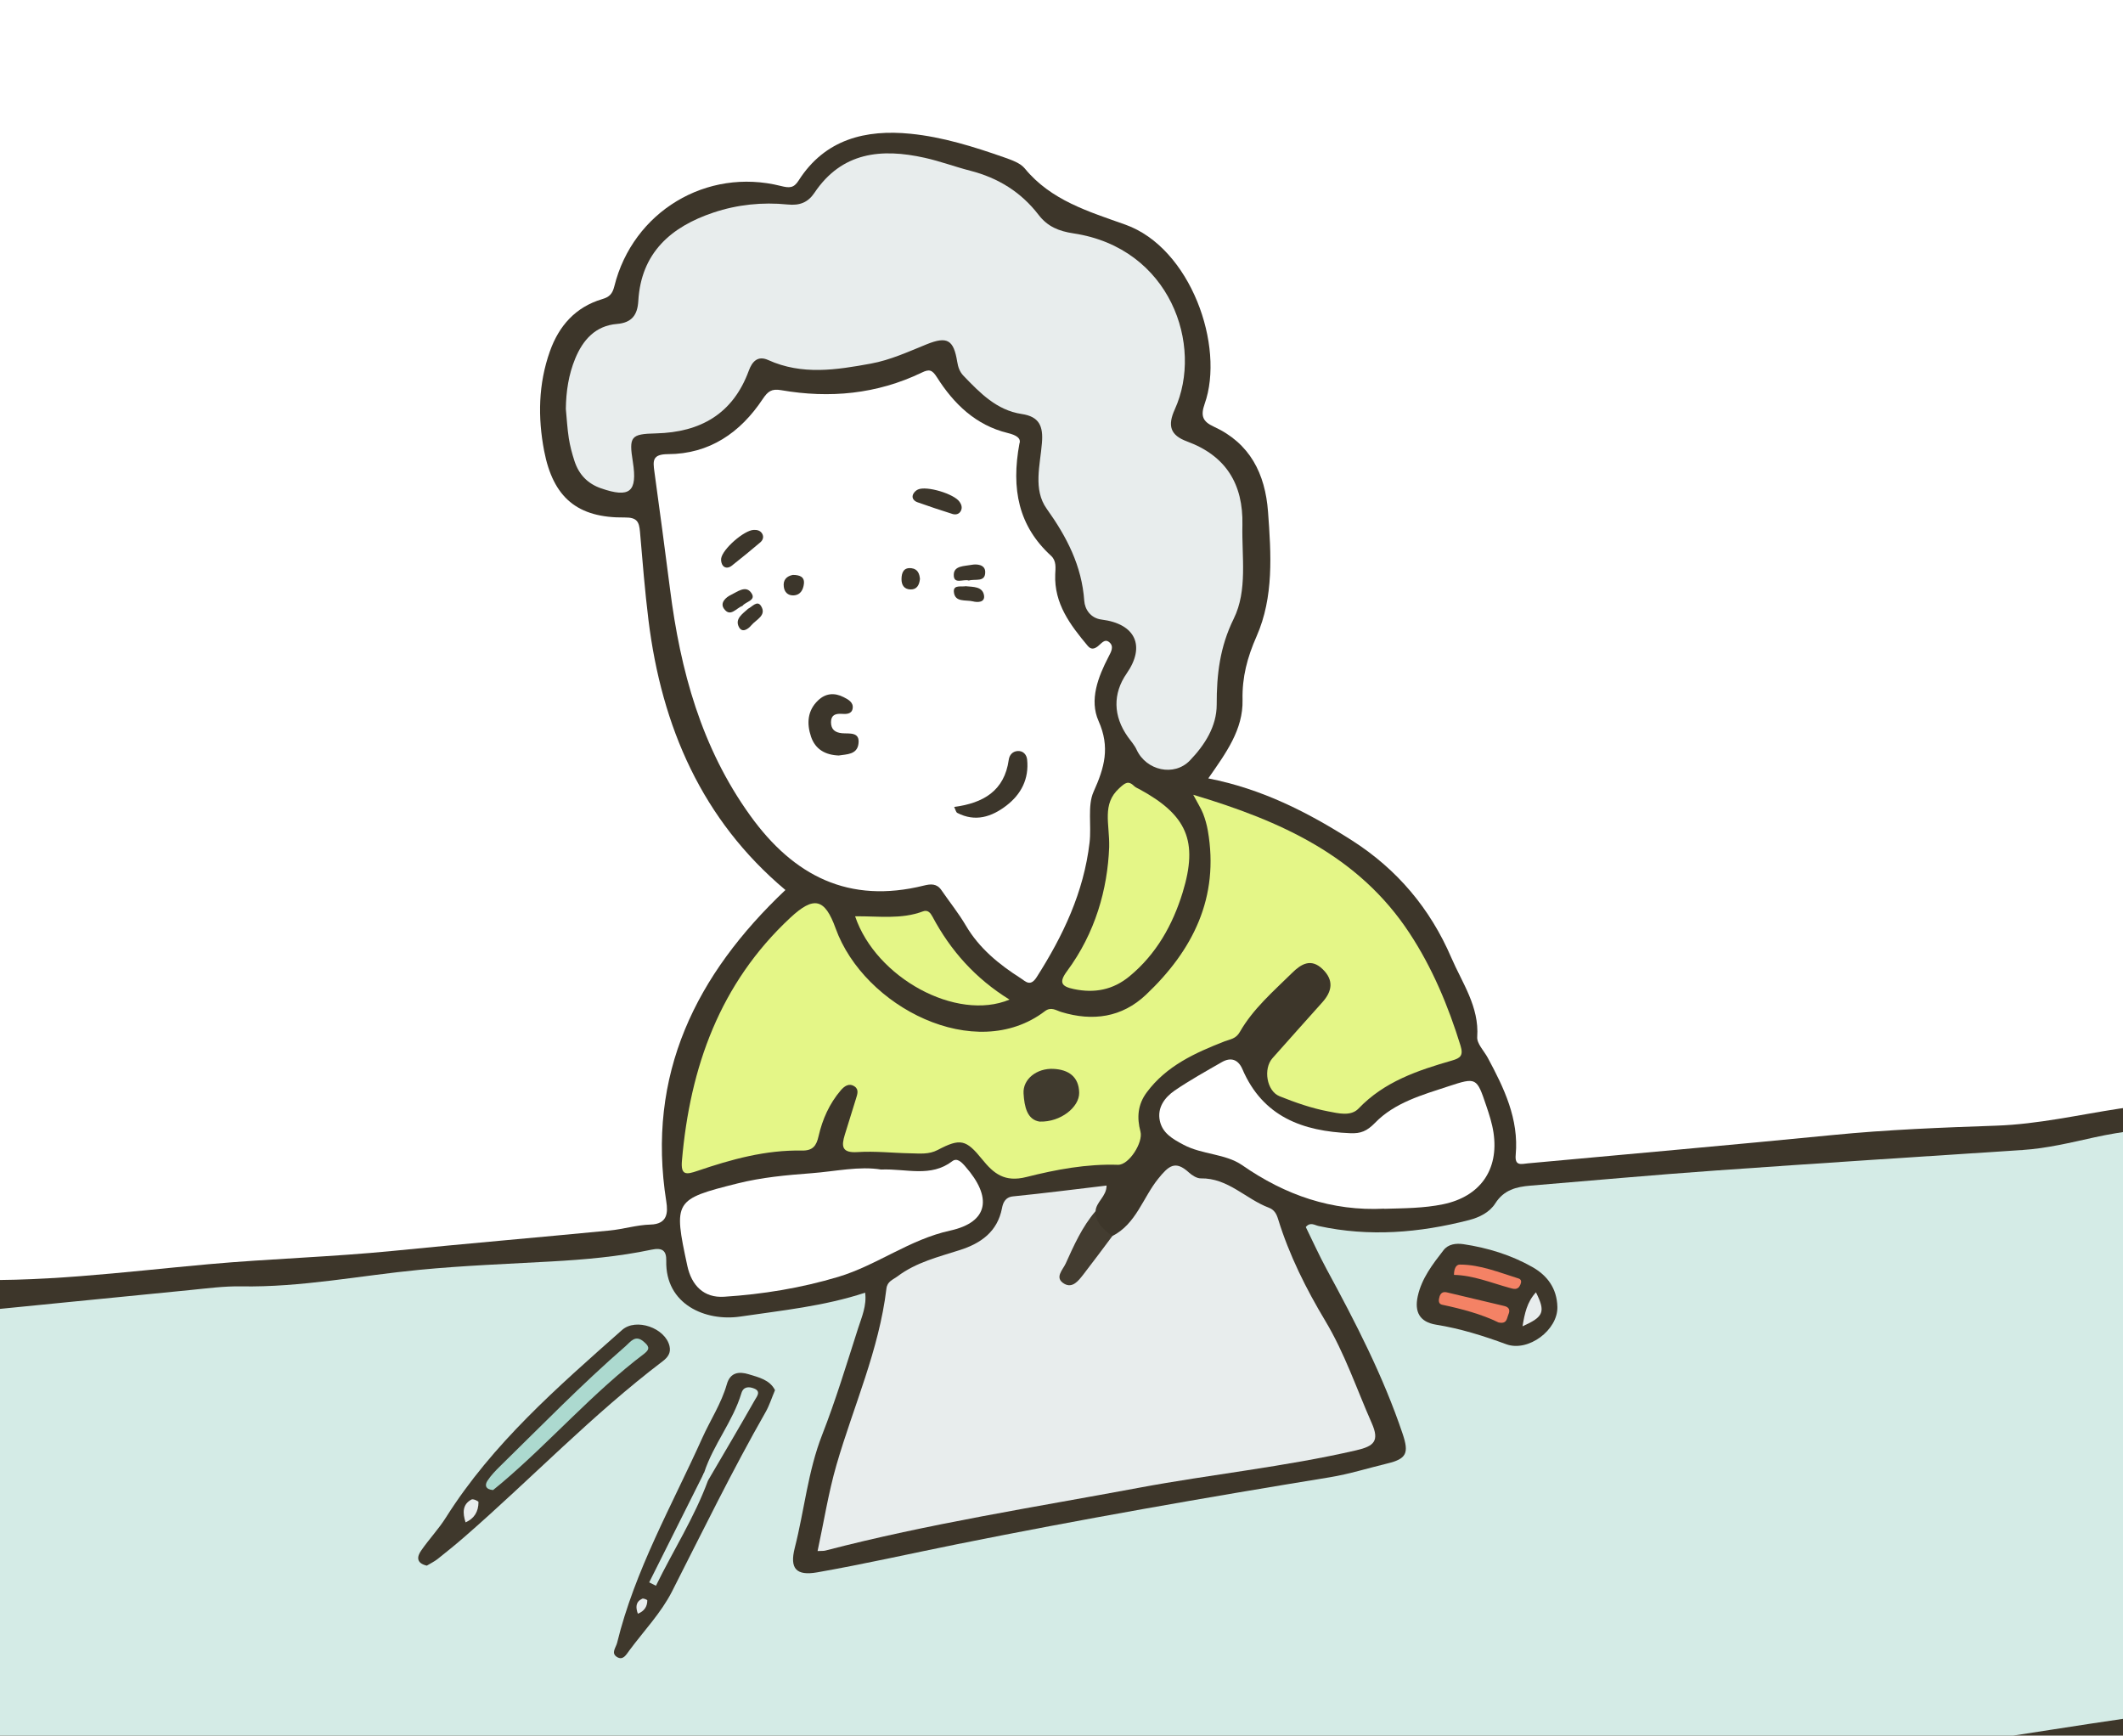 <?xml version="1.0" encoding="UTF-8"?><svg id="_レイヤー_1" xmlns="http://www.w3.org/2000/svg" width="292.39" height="239" xmlns:xlink="http://www.w3.org/1999/xlink" viewBox="0 0 292.39 239"><defs><style>.cls-1{fill:none;}.cls-2{clip-path:url(#clippath);}.cls-3{fill:#f48265;}.cls-4{fill:#e8eded;}.cls-5{fill:#fff;}.cls-6{fill:#e4f687;}.cls-7{fill:#acd9cf;}.cls-8{fill:#d4ebe6;}.cls-9{fill:#433c30;}.cls-10{fill:#403a2e;}.cls-11{fill:#3e372b;}.cls-12{fill:#3f382c;}.cls-13{fill:#3d362a;}.cls-14{fill:#3c362b;}</style><clipPath id="clippath"><rect class="cls-1" width="292.39" height="239"/></clipPath></defs><rect class="cls-5" width="292.39" height="239"/><g class="cls-2"><g><path class="cls-13" d="M108.16,122.55c-11.47-9.64-17.03-22.45-18.85-37.16-.5-4.05-.82-8.12-1.17-12.18-.12-1.35-.4-1.97-2.09-1.95-6.52,.08-9.87-2.73-11.11-9.18-.88-4.6-.8-9.21,.79-13.69,1.25-3.53,3.54-6.11,7.21-7.2,1.02-.3,1.41-.74,1.67-1.77,2.55-10.26,12.7-16.39,22.94-13.81,1.16,.29,1.77,.31,2.44-.75,3.63-5.7,9.24-7.06,15.42-6.44,4.41,.44,8.69,1.78,12.89,3.25,1.01,.36,2.21,.76,2.84,1.53,3.62,4.41,8.82,5.94,13.84,7.73,9.02,3.21,13.75,16.76,10.93,24.69-.58,1.65-.27,2.43,1.26,3.13,4.98,2.29,7.08,6.47,7.47,11.73,.43,5.82,.81,11.73-1.58,17.15-1.28,2.9-2,5.62-1.93,8.75,.09,4.09-2.27,7.3-4.72,10.81,7.39,1.44,13.7,4.66,19.77,8.53,6.26,3.99,10.8,9.42,13.69,16.13,1.5,3.49,3.87,6.77,3.58,10.94-.07,.92,.93,1.91,1.45,2.87,2.25,4.18,4.3,8.43,3.85,13.37-.15,1.6,.8,1.25,1.68,1.17,13.99-1.29,27.99-2.52,41.98-3.9,7.5-.74,15.02-1.03,22.54-1.29,5.75-.2,11.32-1.49,16.96-2.35,6.13-.93,12.32-.42,18.45-1.16,1.24-.15,2.47,.03,3.63-.79,.94-.67,1.94-.28,2.48,.8,1.57,3.16,3.04,6.27,3.13,9.99,.31,12.52,.26,25.02-.54,37.52-.65,10.15-.14,20.3,.26,30.45,.05,1.28,.38,2.48,.93,3.66,1.1,2.36,.58,3.64-1.96,4.2-2.64,.58-5.37,.85-8.07,1.15-21.37,2.37-42.55,5.95-63.69,9.79-13.13,2.38-26.46,3.22-39.72,4.55-18.23,1.82-36.34,4.59-54.44,7.36-19.18,2.93-38.46,5.11-57.72,7.44-16.83,2.04-33.65,4.18-50.47,6.29-8.74,1.1-17.55,1.12-26.32,1.75-4.29,.31-8.37,1.5-12.31,3.2-4.14,1.78-5.81,1.07-7-3.31-3.55-13.05-5.49-26.42-7.78-39.72-3-17.39-2.46-35.07-4.35-52.55-.62-5.71,1-7.43,6.86-7.14,11.91,.6,23.63-.99,35.43-2.05,8.46-.76,16.99-1,25.46-1.84,9.92-.99,19.85-1.84,29.77-2.8,1.89-.18,3.75-.77,5.64-.82,2.37-.06,2.42-1.67,2.19-3.14-2.79-17.56,4.12-31.32,16.43-42.96Z"/><g id="_3_users_skin"><path class="cls-5" d="M140.41,61.03c-1.18,6.33-.12,11.42,4.34,15.5,.77,.71,.62,1.67,.58,2.56-.16,4.04,2.07,6.97,4.47,9.84,.49,.59,.95,.41,1.4,.07,.49-.37,.94-1.11,1.59-.55,.68,.58,.22,1.34-.11,1.98-1.46,2.81-2.67,5.96-1.38,8.86,1.61,3.62,.82,6.4-.69,9.75-.86,1.91-.27,4.63-.55,6.99-.8,6.84-3.64,12.82-7.29,18.54-.87,1.36-1.53,.57-2.18,.15-3-1.91-5.72-4.12-7.57-7.27-1-1.7-2.25-3.25-3.37-4.88-.64-.93-1.48-.85-2.41-.62-10.31,2.56-17.92-1.3-23.93-9.66-6.73-9.36-9.61-19.97-11.03-31.16-.69-5.39-1.41-10.78-2.15-16.16-.21-1.52-.3-2.42,1.87-2.43,5.71-.02,9.96-2.95,13.04-7.58,.71-1.06,1.22-1.46,2.54-1.23,6.69,1.16,13.2,.55,19.37-2.42,1.01-.49,1.42-.41,2.08,.63,2.33,3.68,5.36,6.62,9.76,7.69,1.19,.29,1.83,.71,1.63,1.41Z"/><path class="cls-5" d="M190.67,166.44c-7.25,.37-13.65-1.86-19.58-5.98-2.32-1.61-5.49-1.44-8.09-2.82-1.55-.82-2.89-1.61-3.26-3.29-.39-1.79,.65-3.21,2.02-4.16,2.09-1.43,4.31-2.66,6.5-3.92,1.26-.73,2.28-.38,2.86,.98,2.82,6.55,8.31,8.54,14.86,8.8,1.41,.06,2.27-.27,3.4-1.43,2.69-2.78,6.49-3.84,10.11-5.03,3.85-1.26,3.89-1.23,5.21,2.69,.41,1.2,.8,2.42,.99,3.67,.78,5.15-1.86,8.83-6.92,9.88-2.69,.56-5.4,.55-8.12,.63Z"/><path class="cls-5" d="M121.39,161.05c3.48-.13,6.8,1.12,9.77-1.15,.64-.48,1.24,.09,1.78,.72,3.74,4.24,3.24,7.67-2.08,8.84-5.61,1.23-10.06,4.76-15.4,6.37-5.14,1.54-10.41,2.4-15.73,2.74-2.78,.18-4.48-1.53-5.07-4.27-1.93-8.94-1.8-9.15,6.9-11.33,3.35-.84,6.75-1.15,10.2-1.41,3.31-.25,6.58-1.01,9.63-.5Z"/><path class="cls-5" d="M101.99,85.38c-.45,.81-.91,1.62-.61,2.6-.41-.58-.83-1.16-1.24-1.74,.59-.53,1.18-1.06,1.77-1.59,.27,.22,.29,.46,.09,.73Z"/><path class="cls-5" d="M101.99,85.38c-.03-.24-.06-.49-.09-.73,.37-.34,.73-.68,1.1-1.02,.2,.2,.4,.4,.6,.61-.54,.38-1.07,.77-1.61,1.15Z"/></g><path id="_3_table_color" class="cls-8" d="M-9.04,181.14c11.73-1.16,23.46-2.34,35.19-3.49,2.35-.23,4.7-.55,7.05-.51,8.29,.15,16.4-1.49,24.59-2.28,6.01-.58,12.1-.81,18.16-1.15,4.62-.26,9.23-.66,13.77-1.62,1.5-.32,2.07,.13,2.04,1.52-.15,6.03,5.42,8.39,10.19,7.69,5.74-.85,11.52-1.42,17.2-3.29,.24,1.75-.46,3.34-.97,4.91-1.58,4.92-3.07,9.87-4.95,14.67-1.97,5.04-2.45,10.39-3.77,15.56-.73,2.86,.2,3.88,3.1,3.37,6.43-1.13,12.79-2.57,19.19-3.86,17.06-3.43,34.21-6.43,51.39-9.23,2.67-.44,5.29-1.26,7.93-1.9,2.66-.64,3-1.43,2.11-4.08-2.67-7.94-6.49-15.34-10.47-22.67-1.03-1.91-1.93-3.89-2.87-5.81,.63-.74,1.2-.26,1.77-.14,6.98,1.52,13.88,.94,20.72-.82,1.43-.37,2.83-1.07,3.61-2.3,1.18-1.86,2.9-2.28,4.83-2.44,8.5-.7,16.99-1.48,25.49-2.08,14.1-1,28.2-1.91,42.3-2.83,3.37-.22,6.63-1.02,9.9-1.74,7.67-1.69,15.49-1.67,23.26-2.23,1.29-.09,1.94,.36,2.56,1.44,1.18,2.06,1.38,4.25,1.45,6.55,.34,12.61,0,25.2-.53,37.8-.45,10.78-.53,21.57,.6,32.33,.17,1.6-.76,1.61-1.75,1.68-14.04,1.03-27.89,3.51-41.78,5.57-10.76,1.6-21.44,3.69-32.19,5.38-13.09,2.05-26.33,2.8-39.49,4.24-17.77,1.94-35.4,4.8-53.07,7.4-18.21,2.68-36.51,4.69-54.79,6.89-15.3,1.84-30.59,3.81-45.89,5.71-8.2,1.02-16.43,1.58-24.69,1.82-6.15,.17-12.1,1.2-17.69,3.79-1.79,.83-2.12,.06-2.58-1.35-2.49-7.72-3.28-15.79-4.87-23.69-3.04-15.04-4.91-30.23-5.51-45.58-.3-7.61-1.58-15.14-2.72-22.67,.58-.8,1.55-.08,2.21-.56Z"/><path id="_3_user_hair" class="cls-4" d="M77.93,56.31c.03-2.39,.38-4.73,1.29-6.93,1.06-2.57,2.79-4.53,5.75-4.77,2.07-.17,2.83-1.26,2.94-3.16,.38-6.65,4.52-10.23,10.35-12.18,3.28-1.1,6.75-1.46,10.21-1.11,1.66,.17,2.8-.27,3.7-1.61,3.78-5.63,9.22-6.15,15.19-4.82,2.12,.47,4.17,1.24,6.27,1.78,3.83,.98,7,2.94,9.41,6.08,1.24,1.61,2.76,2.24,4.82,2.55,13.33,2.01,17.93,15.44,13.94,24.23-1.03,2.26-.62,3.57,1.69,4.42,5.34,1.97,7.75,5.86,7.62,11.52-.1,4.35,.73,8.98-1.19,12.88-1.92,3.9-2.36,7.69-2.35,11.85,0,2.98-1.64,5.55-3.69,7.68-2.17,2.26-6.01,1.4-7.34-1.48-.29-.64-.79-1.18-1.2-1.76-2.04-2.87-2.1-5.96-.17-8.74,2.63-3.78,1.21-6.84-3.45-7.42-1.53-.19-2.31-1.43-2.39-2.58-.34-4.84-2.41-8.81-5.18-12.69-1.89-2.65-.89-6.01-.65-9.05,.19-2.3-.35-3.63-2.79-3.99-3.45-.52-5.75-2.91-8.02-5.27-.52-.54-.74-1.19-.86-1.94-.49-3-1.37-3.53-4.2-2.39-2.52,1.02-5,2.17-7.69,2.66-4.74,.87-9.48,1.62-14.14-.49-1.44-.65-2.21,.21-2.67,1.46-2.18,5.95-6.66,8.49-12.77,8.64-3.49,.08-3.76,.42-3.2,3.93,.65,4.13-.42,5-4.37,3.64-1.86-.64-3.06-1.91-3.66-3.73-.34-1.03-.62-2.09-.79-3.16-.21-1.34-.28-2.7-.41-4.05Z"/><path id="_3_user_paper" class="cls-4" d="M153.2,170.21c3.28-1.67,4.2-5.28,6.32-7.9,1.43-1.77,2.34-2.57,4.21-.86,.45,.41,1.11,.83,1.66,.82,3.74-.06,6.17,2.83,9.34,4.03,.77,.29,1.07,.84,1.3,1.59,1.53,4.96,3.85,9.59,6.5,14.01,2.68,4.47,4.31,9.36,6.39,14.07,1.1,2.48,.3,3.18-2.11,3.74-9.9,2.29-20.02,3.31-29.98,5.17-14.41,2.69-28.93,4.94-43.14,8.64-.25,.07-.53,.04-1.09,.07,.87-4.03,1.49-8.03,2.61-11.89,2.34-8.07,5.86-15.8,6.87-24.24,.12-1.02,.89-1.22,1.53-1.7,2.58-1.94,5.63-2.67,8.62-3.63,2.83-.91,5.14-2.49,5.77-5.76,.12-.64,.39-1.51,1.52-1.62,4.29-.43,8.56-.98,12.88-1.49,0,1.51-1.44,2.23-1.52,3.55-.81,3.13-3.07,5.64-3.93,9.06,1.45-.19,1.78-1.32,2.43-2.04,1.18-1.31,1.86-3.14,3.82-3.62Z"/><g id="_3_user_tops"><path class="cls-6" d="M164.32,109.44c12.12,3.61,22.83,8.45,29.8,19.05,3.14,4.77,5.34,10.03,7.03,15.5,.42,1.37-.02,1.72-1.17,2.05-4.72,1.36-9.33,2.9-12.88,6.62-1.06,1.11-2.83,.64-4.15,.39-2.29-.43-4.55-1.22-6.72-2.09-1.79-.72-2.27-3.79-.98-5.24,2.28-2.58,4.59-5.14,6.88-7.71,1.34-1.5,1.6-3.02,.04-4.54-1.62-1.58-3-.7-4.23,.52-2.58,2.54-5.36,4.93-7.18,8.11-.55,.97-1.3,.99-2.13,1.31-4.04,1.58-7.98,3.36-10.69,7.01-1.26,1.69-1.38,3.48-.87,5.41,.4,1.47-1.58,4.62-3.1,4.57-4.31-.14-8.52,.65-12.6,1.68-3.03,.77-4.53-.49-6.1-2.43-2.21-2.73-3-2.94-6.13-1.29-1.22,.64-2.46,.48-3.71,.46-2.45-.04-4.9-.33-7.34-.17-2.18,.14-2.22-.82-1.74-2.39,.51-1.64,1.01-3.29,1.53-4.93,.19-.62,.46-1.3-.2-1.73-.76-.5-1.4-.02-1.89,.55-1.56,1.83-2.52,3.98-3.05,6.3-.3,1.33-.78,2.02-2.32,1.99-4.96-.1-9.7,1.21-14.34,2.79-1.57,.54-2.34,.65-2.16-1.4,1.11-12.87,5.22-24.4,14.91-33.44,3.28-3.06,4.77-2.67,6.26,1.46,3.9,10.82,19.25,18.69,28.81,11.4,.87-.66,1.54-.11,2.27,.11,4.33,1.32,8.35,.75,11.66-2.38,6.47-6.12,10.12-13.4,8.52-22.59-.14-.8-.36-1.59-.65-2.34-.29-.73-.72-1.39-1.37-2.62Z"/><path class="cls-6" d="M152.76,116.64c.07-3.23-1.03-5.89,1.38-8.09,.84-.77,1.25-1.1,2.09-.28,.19,.18,.46,.28,.7,.41,6.52,3.55,8.13,7.12,5.95,14.22-1.37,4.46-3.62,8.49-7.33,11.55-2.27,1.87-4.82,2.35-7.66,1.75-1.67-.35-2.11-.88-.94-2.46,3.91-5.27,5.59-11.31,5.81-17.09Z"/><path class="cls-6" d="M139.04,137.65c-7.31,3.06-18.41-2.99-21.27-11.47,3.17-.04,6.34,.46,9.35-.68,.66-.25,1.03,.22,1.29,.7,2.5,4.7,5.93,8.56,10.64,11.46Z"/><path class="cls-10" d="M143.24,154.46c-1.79-.23-2.16-2.08-2.27-3.88-.12-1.98,1.83-3.5,4.11-3.39,2.07,.1,3.51,1.07,3.55,3.29,.03,1.98-2.56,4.05-5.39,3.97Z"/></g><path class="cls-9" d="M153.2,170.21c-1.33,1.77-2.64,3.55-4,5.3-.66,.84-1.48,1.94-2.63,1.27-1.4-.82-.19-1.92,.2-2.78,1.14-2.52,2.27-5.06,4.1-7.2,.03,1.65,1.16,2.54,2.32,3.41Z"/><path class="cls-12" d="M58.78,215.6c-1.52-.36-1.33-1.28-.78-2.07,1.08-1.57,2.41-2.96,3.42-4.57,6.42-10.17,15.38-17.95,24.25-25.81,1.93-1.71,5.96-.28,6.54,2.22,.22,.93-.24,1.55-.94,2.08-9.68,7.35-18.07,16.15-27.21,24.11-1.23,1.07-2.49,2.1-3.77,3.11-.48,.38-1.05,.65-1.51,.93Z"/><path class="cls-12" d="M106.74,191.43c-.49,1.16-.79,2.13-1.28,2.99-4.62,8.1-8.7,16.46-12.92,24.76-1.5,2.94-3.89,5.43-5.88,8.12-.42,.57-.86,1.4-1.7,.87-.84-.53-.13-1.29,.03-1.94,2.45-10.01,7.55-18.92,11.73-28.21,1.11-2.47,2.63-4.76,3.38-7.39,.48-1.7,1.73-1.77,3-1.39,1.37,.42,2.91,.76,3.63,2.18Z"/><path class="cls-11" d="M214.49,179.96c.09,3.18-4.01,6.26-7.04,5.15-3.15-1.16-6.34-2.16-9.65-2.69-2.3-.37-3.01-1.78-2.54-3.92,.54-2.46,2.05-4.41,3.55-6.34,.65-.84,1.71-.98,2.74-.83,3.34,.5,6.54,1.48,9.48,3.14,2.08,1.17,3.4,2.96,3.46,5.49Z"/><path class="cls-4" d="M87.85,222.22c-.31-.87-.33-1.63,.6-2.07,.17-.08,.7,.15,.7,.23,0,.88-.44,1.5-1.3,1.84Z"/><g id="_3_goods"><path id="_3_st" class="cls-7" d="M67.91,205.19c-1.04-.08-1.18-.67-.77-1.29,.49-.74,1.13-1.41,1.78-2.04,5.68-5.56,11.22-11.26,17.23-16.48,.71-.62,1.34-1.63,2.5-.63,.64,.55,.98,.97,.09,1.65-7.08,5.35-12.89,12.09-19.64,17.81-.41,.35-.83,.68-1.19,.98Z"/><g><path class="cls-8" d="M96.99,202.75c1.26-3.84,3.95-7.01,5.12-10.9,.27-.91,1.02-.94,1.76-.64,.99,.4,.35,1.12,.11,1.55-2.12,3.73-4.3,7.42-6.47,11.12-.91-.04-.82-.53-.52-1.13Z"/><path class="cls-8" d="M96.99,202.75l.52,1.13c-1.88,5.11-4.81,9.65-7.17,14.49-.31-.16-.62-.31-.93-.47,2.53-5.05,5.06-10.1,7.59-15.15Z"/></g><path class="cls-3" d="M206.34,182.09c-2.3-1.12-4.99-1.84-7.72-2.42-.54-.11-.51-.65-.36-1.12,.16-.51,.49-.71,1.02-.58,2.63,.63,5.26,1.25,7.88,1.87,.69,.16,.85,.56,.58,1.19-.23,.54-.18,1.35-1.4,1.07Z"/><path class="cls-3" d="M200.25,175.55c0-.75,.24-1.41,.8-1.41,2.83,0,5.43,1.09,8.08,1.91,.42,.13,.43,.47,.26,.86-.36,.83-.96,.58-1.58,.41-2.5-.69-4.93-1.7-7.55-1.76Z"/></g><path class="cls-4" d="M209.69,182.64c.29-1.76,.62-3.35,1.85-4.68,1.34,2.7,1.09,3.36-1.85,4.68Z"/><g id="_3_user_face"><path class="cls-14" d="M115.58,104.04c-1.93-.06-3.29-.86-3.88-2.59-.61-1.81-.51-3.6,.98-5.01,1.02-.97,2.23-1.09,3.51-.44,.67,.34,1.38,.73,1.24,1.57-.13,.78-.89,.78-1.54,.73-.84-.05-1.44,.18-1.44,1.15,0,1.01,.57,1.43,1.52,1.52,1.01,.09,2.5-.24,2.26,1.47-.2,1.49-1.65,1.42-2.67,1.59Z"/><path class="cls-14" d="M131.42,111.12c3.98-.53,6.91-2.19,7.51-6.49,.09-.67,.54-1.18,1.26-1.21,.75-.03,1.2,.52,1.27,1.17,.28,2.65-.81,4.78-2.86,6.35-2.02,1.55-4.28,2.29-6.76,1-.18-.1-.24-.44-.42-.8Z"/><path class="cls-14" d="M103.8,72.97c.47-.02,.9,.08,1.16,.5,.28,.46,.1,.92-.24,1.21-1.29,1.1-2.62,2.18-3.95,3.23-.37,.29-.87,.39-1.21-.02-.19-.24-.28-.65-.24-.97,.17-1.3,3.17-3.91,4.49-3.95Z"/><path class="cls-14" d="M133.41,79.94c-.73-.24-2.12,.62-2.05-.85,.05-1.2,1.48-1.12,2.4-1.3,.79-.16,1.9-.04,1.93,.94,.04,1.53-1.41,.94-2.27,1.22Z"/><path class="cls-14" d="M109.19,79.17c.95,0,1.63,.26,1.53,1.21-.09,.83-.48,1.6-1.5,1.61-.72,0-1.18-.46-1.27-1.17-.14-1,.43-1.49,1.24-1.65Z"/><path class="cls-14" d="M126.7,79.72c-.09,.88-.45,1.48-1.32,1.45-.86-.03-1.23-.61-1.22-1.44,.01-.91,.32-1.62,1.39-1.48,.86,.11,1.09,.79,1.15,1.47Z"/><g><path class="cls-14" d="M102.25,83.44c.44-.62,2.07-.76,1.14-1.9-.75-.93-1.86-.03-2.7,.37-.73,.34-1.55,1.1-.99,1.9,.88,1.26,1.69-.08,2.55-.37Z"/><path class="cls-14" d="M103.01,83.85c-.76,.69-1.8,1.36-1.26,2.46,.46,.93,1.31,.3,1.75-.23,.64-.76,2.12-1.33,1.32-2.62-.53-.86-1.23,.11-1.81,.38Z"/></g><path class="cls-14" d="M132.15,69.09c.27,.39,.41,.81,.19,1.25-.24,.48-.72,.57-1.15,.44-1.62-.51-3.24-1.05-4.84-1.62-.44-.16-.8-.53-.62-1.03,.1-.29,.4-.59,.69-.72,1.19-.55,5,.6,5.73,1.69Z"/><path class="cls-14" d="M133.04,80.73c1.02,.1,2.26,.03,2.48,1.23,.18,1.02-.88,1.02-1.54,.85-.97-.24-2.49,.18-2.61-1.32-.08-1.01,1.06-.64,1.68-.77Z"/></g><path class="cls-4" d="M64.12,209.64c-.42-1.32-.44-2.48,.82-3.15,.23-.12,.96,.22,.96,.35,0,1.34-.6,2.28-1.78,2.8Z"/></g></g></svg>
